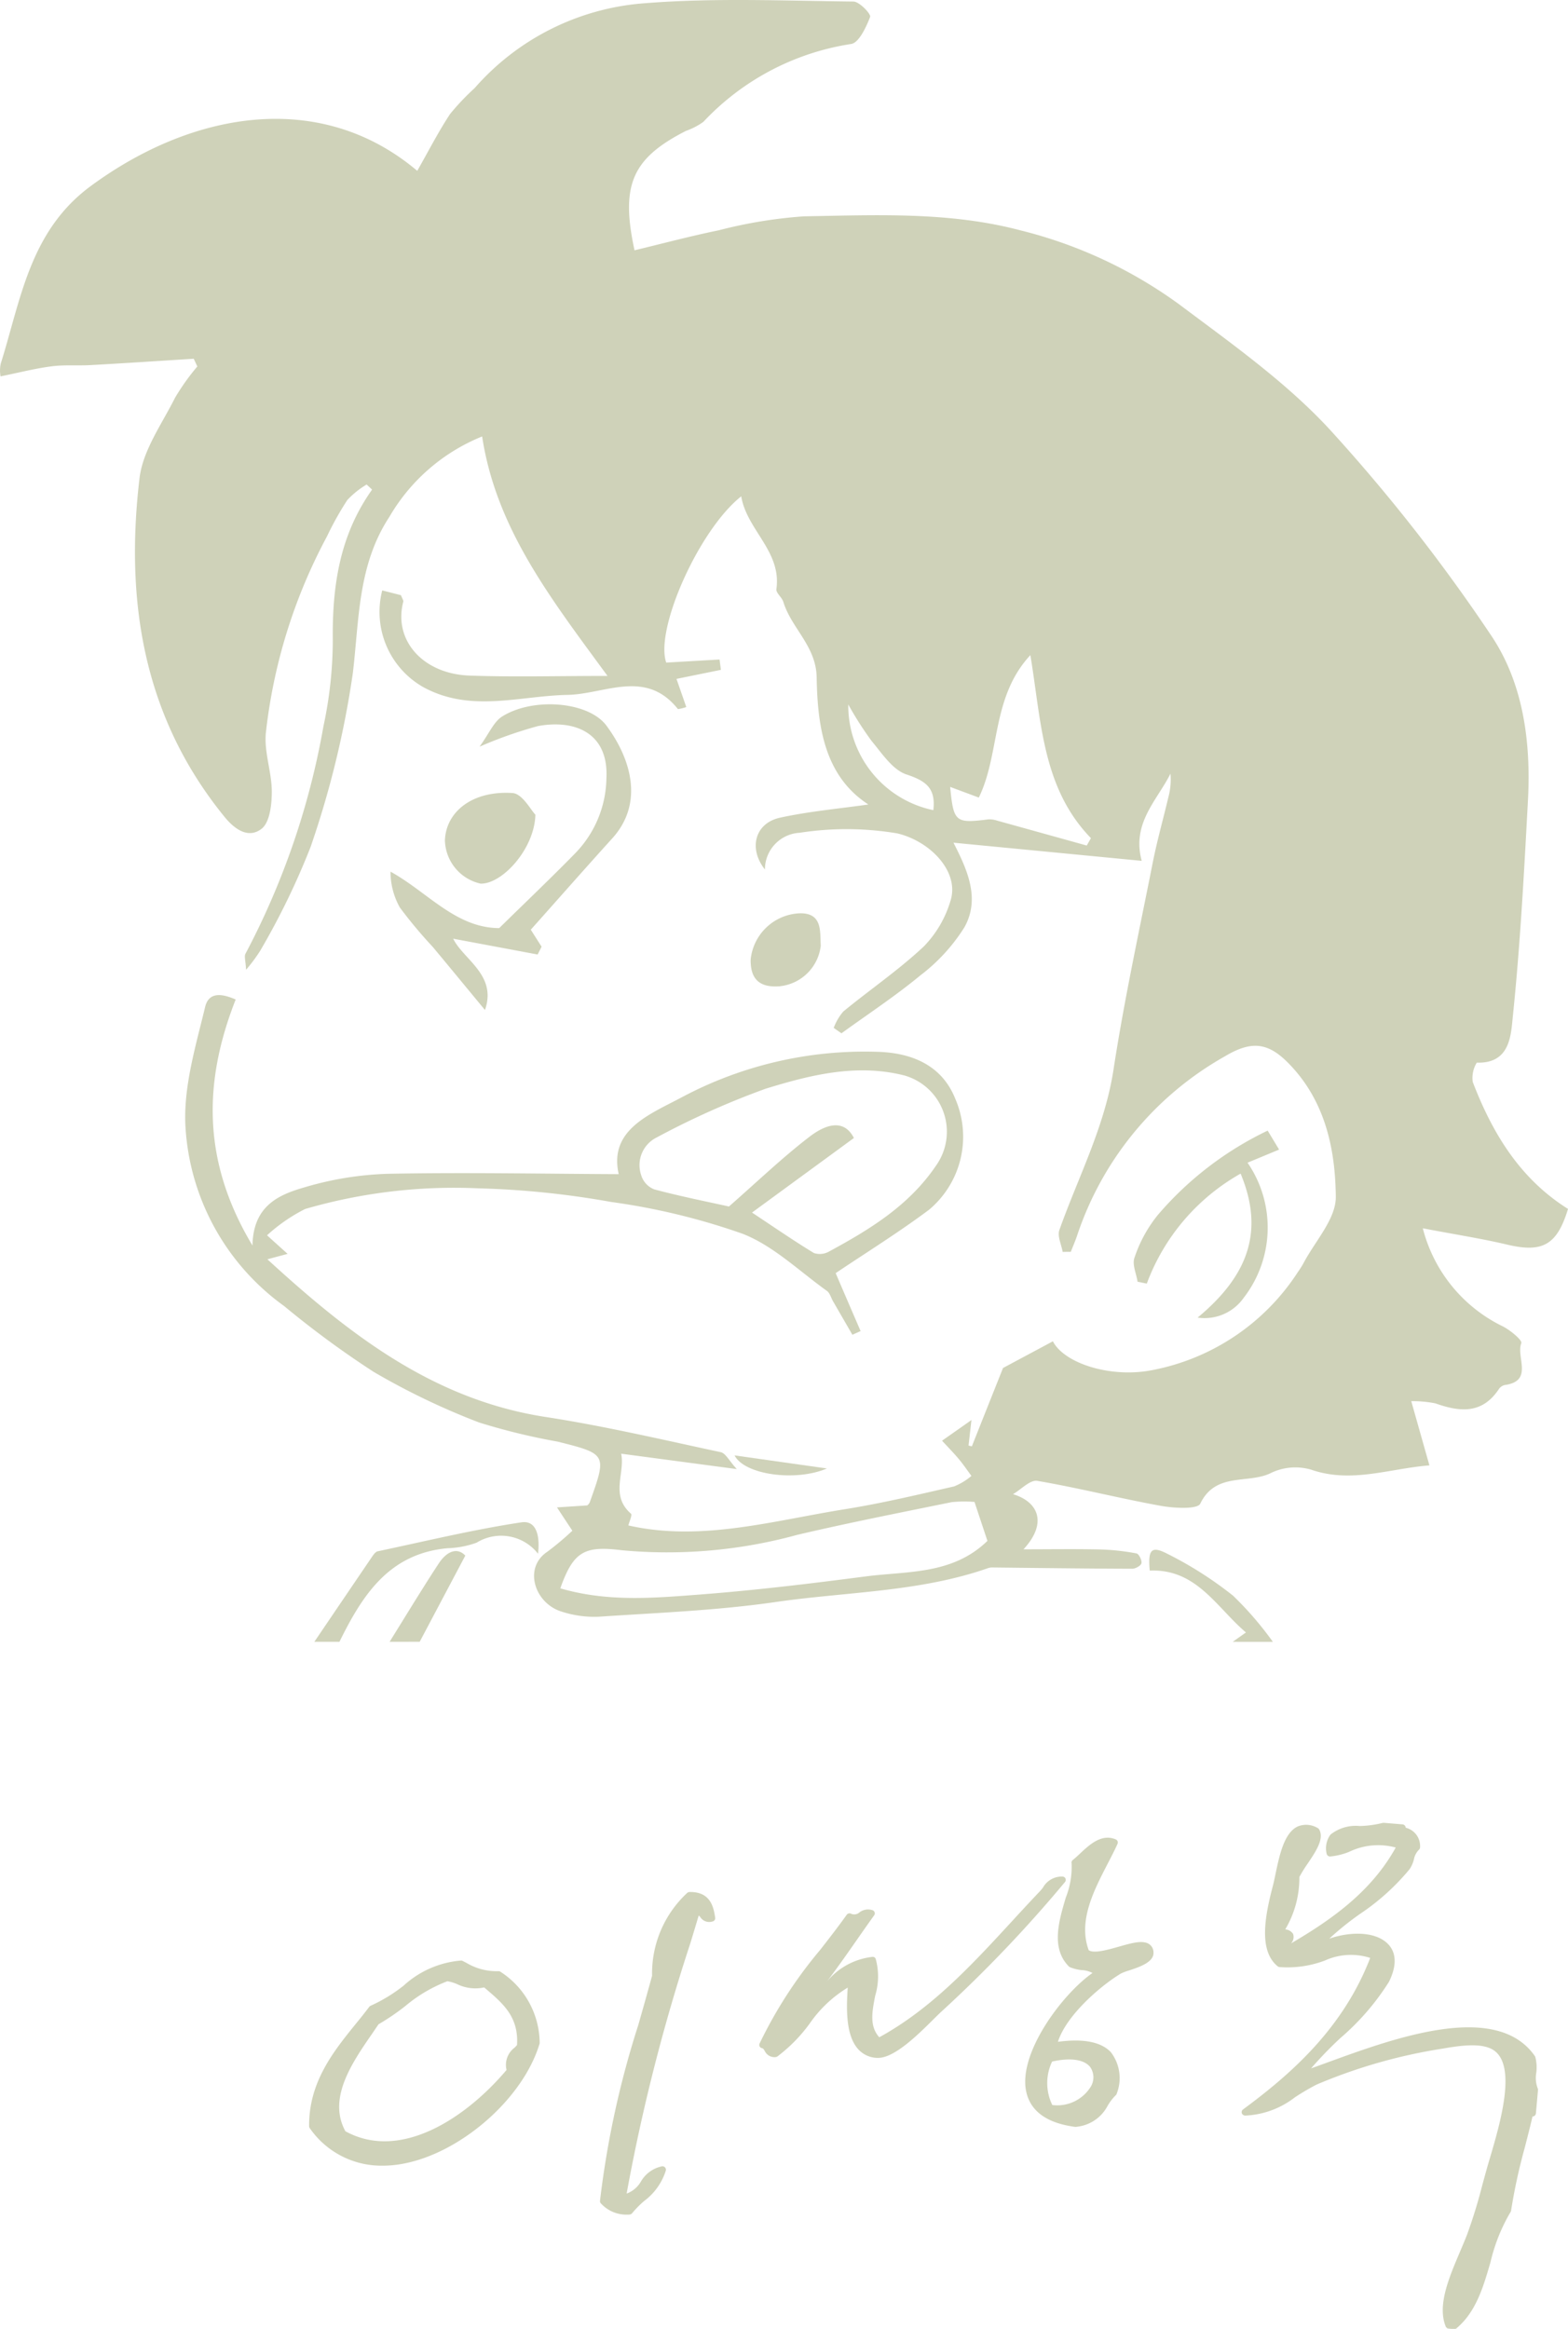 <svg xmlns="http://www.w3.org/2000/svg" width="101.96" height="151.382" viewBox="0 0 101.96 151.382">
  <g id="permanent_t_img02" transform="translate(0 0)">
    <g id="그룹_182" data-name="그룹 182" transform="translate(0 0)">
      <path id="패스_1179" data-name="패스 1179" d="M18.414,96.918q1.881-2.776,3.766-5.549c.091-.131.214-.3.347-.333,3.111-.658,6.209-1.411,9.348-1.884.995-.152,1.223.914,1.083,2.039a3.043,3.043,0,0,0-3.99-.719,6.047,6.047,0,0,1-1.891.362c-3.818.344-5.547,3.072-7.031,6.084Z" transform="translate(2.026 9.804)" fill="#cfd2b9"/>
      <path id="패스_1180" data-name="패스 1180" d="M72.753,96.74l.86-.609c-1.932-1.642-3.215-4.147-6.255-4.02-.123-1.333.089-1.627,1.088-1.121a24.328,24.328,0,0,1,4.33,2.752,21.757,21.757,0,0,1,2.588,3Z" transform="translate(7.405 9.982)" fill="#cfd2b9"/>
      <path id="패스_1181" data-name="패스 1181" d="M22.824,96.732c1.066-1.708,2.1-3.434,3.209-5.116.508-.769,1.194-1.049,1.713-.488-1.032,1.952-2,3.778-2.965,5.6Z" transform="translate(2.511 9.99)" fill="#cfd2b9"/>
      <path id="패스_1182" data-name="패스 1182" d="M101.96,78.586c-.718,2.356-1.663,2.863-3.972,2.313-1.651-.39-3.337-.649-5.469-1.057A9.766,9.766,0,0,0,97.7,86.207c.5.246,1.3.915,1.224,1.1-.357.9.82,2.469-1.087,2.725a.646.646,0,0,0-.386.281c-1.083,1.618-2.534,1.47-4.111.91a7.637,7.637,0,0,0-1.572-.144c.411,1.454.771,2.728,1.181,4.174-2.642.213-5.077,1.183-7.692.279a3.66,3.66,0,0,0-2.582.2c-1.48.764-3.617-.083-4.625,2.007-.182.381-1.7.3-2.561.145-2.688-.486-5.345-1.165-8.041-1.625-.463-.078-1.053.562-1.578.867,1.624.482,2.278,1.859.683,3.583,1.714,0,3.358-.027,5,.01a14.776,14.776,0,0,1,2.348.258c.155.027.359.437.323.635-.03.157-.387.362-.6.36-3.01-.009-6.023-.048-9.03-.082a.959.959,0,0,0-.315.032c-4.472,1.571-9.211,1.542-13.827,2.211-3.808.554-7.679.7-11.526.958a6.889,6.889,0,0,1-2.4-.331c-1.758-.531-2.513-2.84-.943-3.888A18.79,18.79,0,0,0,37.218,99.5c-.355-.535-.585-.885-1-1.516.795-.052,1.36-.087,1.968-.129a.555.555,0,0,0,.158-.188c1.124-3.141,1.128-3.153-2.09-3.959a41.622,41.622,0,0,1-5.1-1.243A46.256,46.256,0,0,1,24.3,89.176,61.429,61.429,0,0,1,18.481,84.9a15.462,15.462,0,0,1-6.425-11.726c-.129-2.552.673-5.186,1.284-7.725.271-1.112,1.311-.766,1.986-.48-2.133,5.419-2.166,10.564,1.091,15.994.044-2.605,1.738-3.31,3.387-3.785A21.192,21.192,0,0,1,25.2,76.3c4.995-.1,10,0,15.032.023-.653-2.888,2.01-3.883,4.107-5A25.286,25.286,0,0,1,57.048,68.37c2.178.058,4.191.829,5.076,3.069a6.193,6.193,0,0,1-1.706,7.192C58.453,80.1,56.358,81.4,54.34,82.757c.5,1.173,1.062,2.471,1.621,3.766-.178.082-.356.158-.535.24-.417-.725-.838-1.449-1.255-2.172-.133-.231-.209-.541-.4-.679-1.806-1.289-3.482-2.936-5.491-3.717a43.446,43.446,0,0,0-8.542-2.065,57.208,57.208,0,0,0-8.66-.887A34.7,34.7,0,0,0,19.84,78.588a10.985,10.985,0,0,0-2.476,1.71c.471.425.842.761,1.338,1.207-.426.113-.781.208-1.315.352,5.315,4.868,10.771,9.126,18.107,10.252,3.816.587,7.588,1.476,11.368,2.285.323.068.552.562,1.049,1.1-2.765-.367-5.045-.672-7.52-1,.271,1.264-.736,2.7.639,3.9.094.081-.105.5-.17.763,4.72,1.071,9.389-.306,14.095-1.057,2.381-.381,4.734-.943,7.087-1.48a4.142,4.142,0,0,0,1.126-.682c-.273-.367-.529-.747-.824-1.1-.345-.41-.723-.793-1.086-1.189.524-.37,1.052-.737,1.911-1.343-.1.874-.143,1.268-.189,1.658.072.019.142.037.216.052.72-1.818,1.446-3.636,2.026-5.094l3.242-1.734c.75,1.451,3.8,2.412,6.491,1.867A14.536,14.536,0,0,0,84.4,82.68a6.334,6.334,0,0,0,.344-.541c.754-1.447,2.13-2.9,2.117-4.343-.03-2.978-.634-6-2.8-8.389-1.437-1.589-2.524-1.87-4.4-.75a20.965,20.965,0,0,0-9.6,11.595c-.124.38-.286.747-.432,1.12-.176,0-.352,0-.528.006-.083-.478-.355-1.021-.216-1.42,1.227-3.454,2.949-6.713,3.52-10.422.693-4.521,1.669-9,2.557-13.486.282-1.417.676-2.809,1.009-4.218a4.383,4.383,0,0,0,.139-1.541c-.872,1.747-2.531,3.208-1.87,5.666L62,54.777c.895,1.748,1.754,3.625.716,5.491A11.794,11.794,0,0,1,59.85,63.4c-1.634,1.351-3.414,2.521-5.133,3.767-.169-.118-.337-.233-.505-.351a3.571,3.571,0,0,1,.62-1.062c1.734-1.425,3.605-2.7,5.236-4.23a7.153,7.153,0,0,0,1.738-2.969c.6-1.875-1.3-3.872-3.461-4.383a19.9,19.9,0,0,0-6.351-.039,2.384,2.384,0,0,0-2.254,2.386c-1.078-1.351-.66-3,.961-3.363,1.916-.42,3.886-.593,5.765-.862-2.843-1.844-3.308-5.039-3.362-8.263-.034-2.039-1.644-3.193-2.167-4.906-.092-.3-.487-.583-.452-.831.349-2.455-1.922-3.841-2.287-6.031-2.754,2.18-5.626,8.649-4.877,10.807q1.737-.1,3.468-.2c.029.223.058.448.088.672l-2.889.588c.189.542.41,1.172.638,1.83a3.029,3.029,0,0,1-.542.134c-2.1-2.64-4.751-.968-7.192-.924-3.122.062-6.266,1.17-9.343-.491a5.621,5.621,0,0,1-2.694-6.3c.425.108.859.218,1.217.31.089.235.174.345.151.427-.654,2.489,1.264,4.7,4.333,4.8,2.836.1,5.676.021,8.948.021-3.7-5.053-7.238-9.572-8.153-15.566a12.307,12.307,0,0,0-6.026,5.217c-2.065,3.146-1.961,6.648-2.382,10.169A61.4,61.4,0,0,1,20.2,55.044,47.982,47.982,0,0,1,16.92,61.8,10.693,10.693,0,0,1,16,63.038c-.026-.577-.137-.874-.034-1.05a50.066,50.066,0,0,0,5.065-14.772,26.916,26.916,0,0,0,.609-5.59c-.042-3.512.442-6.836,2.555-9.8q-.176-.166-.355-.331A5.745,5.745,0,0,0,22.587,32.5a20.306,20.306,0,0,0-1.331,2.38,35.119,35.119,0,0,0-3.968,12.757c-.125,1.247.384,2.544.386,3.819,0,.831-.127,2-.664,2.416-.77.6-1.624.185-2.4-.761-5.3-6.5-6.482-14.04-5.538-22.025.215-1.815,1.455-3.522,2.314-5.238a14.823,14.823,0,0,1,1.446-2.028c-.081-.168-.157-.335-.234-.5-2.236.139-4.468.289-6.7.412-.845.048-1.7-.029-2.535.079-1.049.134-2.083.4-3.327.654a2.128,2.128,0,0,1,.013-.831c1.31-4.164,1.877-8.612,5.852-11.54,6.622-4.876,14.941-6.3,21.231-.989.715-1.253,1.36-2.521,2.139-3.7a15.911,15.911,0,0,1,1.592-1.677A16.272,16.272,0,0,1,41.955.208C46.443-.149,50.98.051,55.49.1c.391,0,1.161.816,1.09,1-.258.672-.735,1.692-1.239,1.76a16.618,16.618,0,0,0-9.606,5.063A4.547,4.547,0,0,1,44.6,8.51c-3.47,1.776-4.267,3.481-3.34,7.76,1.833-.441,3.643-.926,5.476-1.3a30.511,30.511,0,0,1,5.537-.908c4.706-.079,9.439-.315,14.076.91A29.589,29.589,0,0,1,76.672,19.78c3.4,2.55,6.941,5.049,9.8,8.143A113.176,113.176,0,0,1,96.945,41.28c2.106,3.111,2.613,6.946,2.411,10.738-.252,4.684-.5,9.373-.982,14.036-.125,1.191-.149,3.091-2.345,3.02a1.9,1.9,0,0,0-.264,1.253c1.278,3.332,3.072,6.3,6.2,8.258m-53.067.233c1.449.958,2.714,1.834,4.028,2.632a1.215,1.215,0,0,0,.987-.1c2.657-1.44,5.2-2.988,6.96-5.592A3.8,3.8,0,0,0,58.8,69.906c-3.111-.787-6.114-.027-9.005.86a53.06,53.06,0,0,0-7.1,3.175,2.005,2.005,0,0,0-1,2.452,1.429,1.429,0,0,0,.847.919c1.734.462,3.494.81,4.857,1.114,1.857-1.626,3.474-3.182,5.247-4.541.961-.737,2.2-1.238,2.88.087-2.2,1.611-4.308,3.151-6.625,4.847m-12.47,24.426c3.11.907,6.136.626,9.124.4,3.586-.277,7.164-.708,10.734-1.174,2.721-.354,5.642-.1,7.919-2.309-.265-.8-.546-1.642-.84-2.532a7.763,7.763,0,0,0-1.485.013c-3.354.685-6.718,1.345-10.049,2.128a31.932,31.932,0,0,1-11.382,1c-2.451-.305-3.165.064-4.02,2.483m25.353-52.1c.22,2.29.339,2.376,2.483,2.107a1.551,1.551,0,0,1,.576.083q2.912.808,5.822,1.618l.273-.48C67.767,51.212,67.721,46.923,67,42.585c-2.555,2.746-1.951,6.395-3.353,9.259l-1.868-.695m-1.088,1.514c.169-1.446-.5-1.907-1.749-2.322-.9-.3-1.589-1.366-2.269-2.18a22.182,22.182,0,0,1-1.514-2.369,6.951,6.951,0,0,0,5.532,6.871" transform="translate(0 0)" fill="#cfd2b9"/>
      <path id="패스_1183" data-name="패스 1183" d="M32,55.9,32.7,57c-.085.171-.171.339-.259.509q-2.749-.516-5.489-1.028c.66,1.353,2.864,2.358,2.066,4.634-1.159-1.4-2.272-2.754-3.394-4.1a30.02,30.02,0,0,1-2.14-2.561,4.745,4.745,0,0,1-.608-2.332c2.423,1.335,4.235,3.657,7.068,3.67,1.657-1.626,3.307-3.195,4.9-4.821a7.143,7.143,0,0,0,2.071-4.9c.159-2.975-2.056-3.853-4.449-3.412a27.739,27.739,0,0,0-3.8,1.34c.628-.867.92-1.613,1.465-1.959,2-1.264,5.607-.987,6.781.585,1.528,2.047,2.515,4.979.385,7.333-1.784,1.969-3.541,3.968-5.3,5.938" transform="translate(2.517 4.537)" fill="#cfd2b9"/>
      <path id="패스_1184" data-name="패스 1184" d="M75.124,66.21c.277.456.532.879.745,1.233-.786.327-1.406.585-2.052.852a7.452,7.452,0,0,1-.246,8.778,3.112,3.112,0,0,1-3,1.293c3.234-2.687,4.377-5.567,2.795-9.36a13.656,13.656,0,0,0-6.1,7.149l-.6-.121c-.079-.525-.365-1.131-.2-1.564a8.809,8.809,0,0,1,1.527-2.788,21.709,21.709,0,0,1,7.134-5.472" transform="translate(7.305 7.282)" fill="#cfd2b9"/>
      <path id="패스_1185" data-name="패스 1185" d="M31.948,47.851c-.063,2.238-2.163,4.51-3.56,4.481a2.961,2.961,0,0,1-2.324-2.82c.075-1.88,1.823-3.244,4.4-3.069.638.042,1.2,1.126,1.485,1.409" transform="translate(2.867 5.107)" fill="#cfd2b9"/>
      <path id="패스_1186" data-name="패스 1186" d="M45.907,58.224c-1.256.108-1.952-.367-1.932-1.724a3.34,3.34,0,0,1,3.2-3.016c1.493-.027,1.3,1.219,1.359,2.1a2.989,2.989,0,0,1-2.624,2.636" transform="translate(4.837 5.883)" fill="#cfd2b9"/>
      <path id="패스_1187" data-name="패스 1187" d="M43.032,85.23l6.005.85c-2.042.876-5.375.406-6.005-.85" transform="translate(4.733 9.374)" fill="#cfd2b9"/>
    </g>
    <g id="그룹_181" data-name="그룹 181" transform="translate(20.102 118.48)">
      <path id="패스_1188" data-name="패스 1188" d="M68.122,114.539c-.416-.284-1.147-.073-1.994.168-.715.2-1.6.456-1.94.223-.7-1.889.325-3.866,1.231-5.617.234-.454.458-.881.642-1.294a.218.218,0,0,0-.118-.291c-.919-.39-1.706.344-2.339.94-.158.147-.307.287-.451.4a.213.213,0,0,0-.078.218,5.386,5.386,0,0,1-.377,2.224c-.456,1.541-.973,3.282.191,4.47a.186.186,0,0,0,.057.046,2.676,2.676,0,0,0,.788.2,1.594,1.594,0,0,1,.7.188c-1.94,1.343-4.884,5.242-4.3,7.755.292,1.253,1.363,2.011,3.183,2.248l.032,0a.172.172,0,0,0,.053-.008,2.563,2.563,0,0,0,2-1.334,3.25,3.25,0,0,1,.547-.719.228.228,0,0,0,.062-.105,2.766,2.766,0,0,0-.391-2.7c-.635-.66-1.786-.887-3.434-.664.515-1.651,2.642-3.554,4.088-4.435a3.389,3.389,0,0,1,.526-.2c.693-.229,1.644-.543,1.6-1.185a.651.651,0,0,0-.276-.527m-6.316,7.631c1.181-.268,2.081-.142,2.477.356a1.173,1.173,0,0,1,.009,1.32,2.562,2.562,0,0,1-2.473,1.149,3.247,3.247,0,0,1-.013-2.825" transform="translate(-13.496 -106.644)" fill="#cfd2b9"/>
      <path id="패스_1189" data-name="패스 1189" d="M40.971,110.8a.239.239,0,0,0-.148.055,7.133,7.133,0,0,0-2.287,5.39c-.3,1.094-.6,2.16-.9,3.208a60.473,60.473,0,0,0-2.487,11.422.211.211,0,0,0,.071.179,2.238,2.238,0,0,0,1.677.717c.055,0,.112,0,.172-.006a.249.249,0,0,0,.172-.089,6.185,6.185,0,0,1,.79-.8,3.933,3.933,0,0,0,1.4-1.975.227.227,0,0,0-.053-.2.223.223,0,0,0-.2-.071,2.063,2.063,0,0,0-1.368.989,1.79,1.79,0,0,1-.929.784,122.241,122.241,0,0,1,4.144-16.277q.28-.917.543-1.8a.612.612,0,0,1,.1.1.688.688,0,0,0,.789.29.22.22,0,0,0,.182-.25c-.1-.637-.271-1.692-1.664-1.668" transform="translate(-16.236 -106.294)" fill="#cfd2b9"/>
      <path id="패스_1190" data-name="패스 1190" d="M30.556,115.544a.249.249,0,0,0-.128-.039H30.4a3.83,3.83,0,0,1-2.042-.529c-.1-.053-.191-.1-.275-.142a.228.228,0,0,0-.093-.021,6.279,6.279,0,0,0-3.734,1.629,10.258,10.258,0,0,1-2.139,1.306.225.225,0,0,0-.1.075c-.282.375-.584.753-.9,1.137-1.42,1.759-3.031,3.753-3.009,6.621a.211.211,0,0,0,.043.128,5.662,5.662,0,0,0,4.715,2.438,7,7,0,0,0,1.2-.1c3.812-.636,7.947-4.219,9.027-7.828a.2.2,0,0,0,.007-.073,5.548,5.548,0,0,0-2.544-4.6m.391,6.378c-2.615,3.1-6.883,5.959-10.477,3.987-1.174-2.13.438-4.465,1.735-6.342.144-.213.285-.418.416-.612a15.171,15.171,0,0,0,1.742-1.185,9.5,9.5,0,0,1,2.735-1.614,2.753,2.753,0,0,1,.624.184,2.711,2.711,0,0,0,1.77.218l.154.131c1.08.926,2.1,1.8,1.981,3.617-.048.052-.1.108-.149.16a1.4,1.4,0,0,0-.532,1.456" transform="translate(-18.11 -105.853)" fill="#cfd2b9"/>
      <path id="패스_1191" data-name="패스 1191" d="M64.394,110.028a.228.228,0,0,0-.193-.134,1.406,1.406,0,0,0-1.28.725,3.014,3.014,0,0,1-.211.249c-.612.643-1.227,1.31-1.846,1.984-2.554,2.771-5.191,5.635-8.582,7.489-.655-.724-.464-1.686-.265-2.7a4.322,4.322,0,0,0,.037-2.382.2.2,0,0,0-.22-.143,4.489,4.489,0,0,0-3.167,1.88c.77-1,1.5-2.043,2.21-3.061.365-.523.724-1.035,1.073-1.522a.212.212,0,0,0,.028-.2.222.222,0,0,0-.153-.138.917.917,0,0,0-.844.159.5.5,0,0,1-.555.065.228.228,0,0,0-.264.083c-.558.783-1.154,1.551-1.732,2.29a28.866,28.866,0,0,0-3.929,6.073.215.215,0,0,0,0,.19.235.235,0,0,0,.155.115c.073.013.1.058.176.175a.7.7,0,0,0,.708.406.262.262,0,0,0,.115-.041,10.158,10.158,0,0,0,2.106-2.147,8.138,8.138,0,0,1,2.47-2.33c-.085,1.3-.151,3.089.682,4.006a1.717,1.717,0,0,0,1.231.562.376.376,0,0,0,.062,0c1.07,0,2.585-1.5,3.593-2.5.254-.252.47-.464.624-.6a86.411,86.411,0,0,0,7.931-8.326.217.217,0,0,0,.036-.229" transform="translate(-15.209 -106.394)" fill="#cfd2b9"/>
      <path id="패스_1192" data-name="패스 1192" d="M91.975,123.966a1.883,1.883,0,0,1-.08-.958,2.713,2.713,0,0,0-.064-1.051.382.382,0,0,0-.026-.048c-2.5-3.585-9.085-1.189-13.445.4-.393.144-.763.279-1.107.4a25.476,25.476,0,0,1,1.9-1.965,16.139,16.139,0,0,0,3.166-3.662c.684-1.39.29-2.157-.161-2.55-.829-.729-2.4-.712-3.722-.254a19.186,19.186,0,0,1,1.987-1.6,15,15,0,0,0,3.233-2.911,2.025,2.025,0,0,0,.282-.635,1.233,1.233,0,0,1,.319-.627.216.216,0,0,0,.083-.173,1.224,1.224,0,0,0-.934-1.266.225.225,0,0,0-.209-.218l-1.213-.1a.251.251,0,0,0-.085.008,6.816,6.816,0,0,1-1.484.2,2.631,2.631,0,0,0-1.9.558,1.5,1.5,0,0,0-.253,1.228.229.229,0,0,0,.223.194H78.5a4.353,4.353,0,0,0,1.238-.307,4.349,4.349,0,0,1,3.02-.275c-1.6,2.888-4.188,4.693-6.81,6.234a.61.61,0,0,0,.135-.62.652.652,0,0,0-.506-.293l.016-.033a6.569,6.569,0,0,0,.9-3.374,8.676,8.676,0,0,1,.537-.866c.539-.8,1.1-1.635.743-2.234a.232.232,0,0,0-.094-.084,1.451,1.451,0,0,0-1.293-.1c-.88.413-1.18,1.834-1.444,3.085-.063.305-.122.593-.189.837-.525,2-.9,4.177.331,5.171a.248.248,0,0,0,.119.047,6.873,6.873,0,0,0,2.954-.427,4.094,4.094,0,0,1,2.941-.168c-1.777,4.606-5.171,7.562-8.269,9.85a.218.218,0,0,0-.078.25.245.245,0,0,0,.22.149,5.661,5.661,0,0,0,3.231-1.188,15.291,15.291,0,0,1,1.414-.829,34.451,34.451,0,0,1,8.181-2.334c1.2-.211,2.559-.394,3.312.091,1.55,1,.437,4.77-.226,7.02-.092.307-.175.594-.246.85-.084.3-.164.6-.245.891a33.569,33.569,0,0,1-.992,3.228c-.145.372-.306.753-.471,1.138-.725,1.71-1.473,3.473-.922,4.841a.222.222,0,0,0,.192.139l.347.031h.019a.218.218,0,0,0,.15-.056c1.273-1.067,1.747-2.714,2.207-4.3a11.52,11.52,0,0,1,1.3-3.25.226.226,0,0,0,.036-.091,36.718,36.718,0,0,1,.887-4.083c.166-.65.342-1.322.506-2.038a.233.233,0,0,0,.142-.052.22.22,0,0,0,.08-.152l.135-1.514a.233.233,0,0,0-.032-.137" transform="translate(-12.102 -106.74)" fill="#cfd2b9"/>
    </g>
  </g>
</svg>
